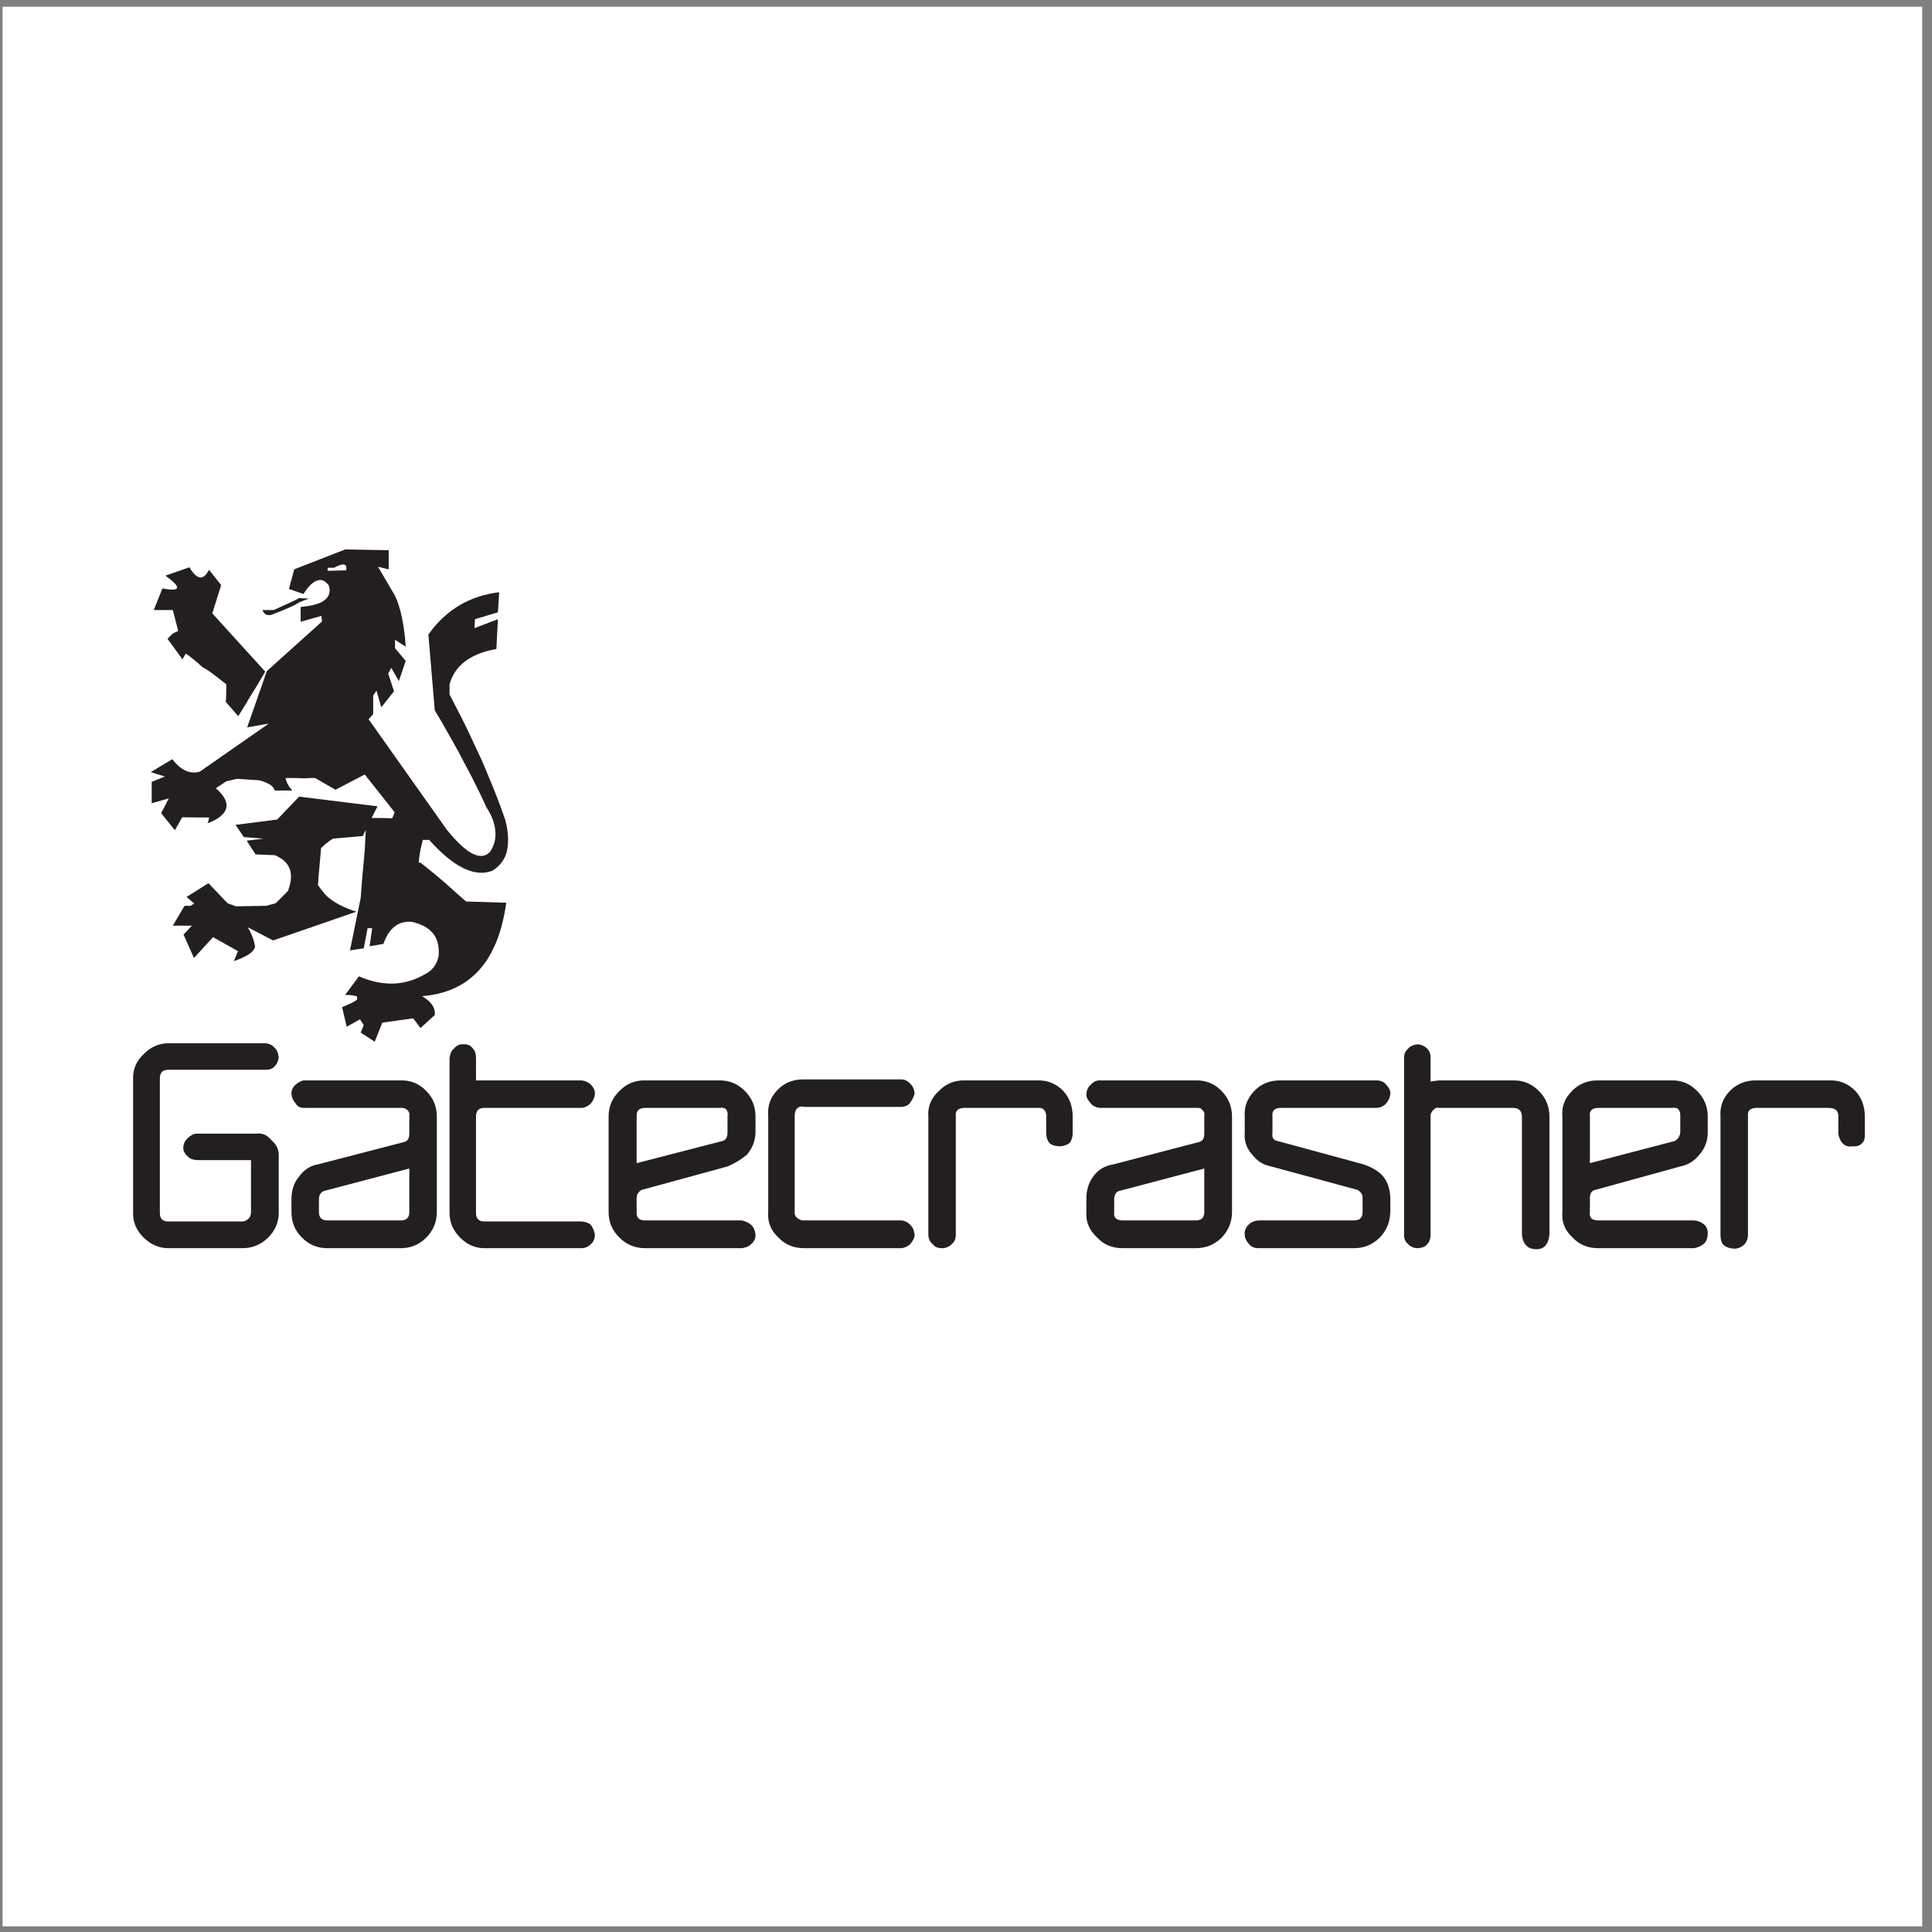 <?xml version="1.0" encoding="UTF-8"?>
<svg xmlns="http://www.w3.org/2000/svg" xmlns:xlink="http://www.w3.org/1999/xlink" width="194pt" height="194pt" viewBox="0 0 194 194" version="1.1">
<rect x="0" y="0" width="194" height="194" fill="#808080" stroke="none"/>
<g id="surface1">
<path style=" stroke:none;fill-rule:evenodd;fill:rgb(100%,100%,100%);fill-opacity:1;" d="M 0.258 0.676 L 193.016 0.676 L 193.016 193.434 L 0.258 193.434 L 0.258 0.676 "/>
<path style=" stroke:none;fill-rule:evenodd;fill:rgb(13.699%,12.199%,12.5%);fill-opacity:1;" d="M 105.051 113.832 C 105.078 114.266 105.203 114.598 105.383 114.777 C 105.59 114.984 105.945 115.086 106.434 115.109 C 106.789 115.086 107.121 114.984 107.402 114.777 C 107.609 114.496 107.711 114.164 107.711 113.832 L 107.711 112.121 C 107.711 111.098 107.402 110.254 106.766 109.539 C 106.047 108.824 105.203 108.465 104.207 108.488 L 96.848 108.488 C 95.852 108.465 94.98 108.824 94.289 109.539 C 93.5 110.254 93.141 111.098 93.219 112.121 L 93.219 123.953 C 93.219 124.391 93.371 124.695 93.652 124.926 C 93.855 125.207 94.164 125.336 94.598 125.336 C 94.957 125.336 95.289 125.207 95.57 124.926 C 95.852 124.695 95.977 124.391 95.977 123.953 L 95.977 112.121 C 95.902 111.531 96.207 111.25 96.848 111.25 L 104.207 111.25 C 104.488 111.227 104.695 111.277 104.82 111.43 C 104.977 111.582 105.051 111.812 105.051 112.121 L 105.051 113.832 "/>
<path style=" stroke:none;fill-rule:evenodd;fill:rgb(13.699%,12.199%,12.5%);fill-opacity:1;" d="M 109.551 108.898 C 109.27 109.129 109.113 109.438 109.09 109.871 C 109.062 110.176 109.242 110.484 109.551 110.816 C 109.781 111.098 110.113 111.227 110.496 111.25 L 120.082 111.25 C 120.414 111.227 120.617 111.277 120.668 111.406 C 120.898 111.582 121 111.812 120.926 112.121 L 120.926 113.832 C 120.926 114.316 120.746 114.598 120.387 114.676 L 111.773 116.926 C 110.93 117.055 110.266 117.461 109.781 118.125 C 109.32 118.766 109.062 119.531 109.09 120.426 L 109.09 121.707 C 109.012 122.703 109.398 123.57 110.188 124.285 C 110.828 124.977 111.672 125.336 112.746 125.336 L 120.082 125.336 C 121.102 125.336 121.945 124.977 122.66 124.285 C 123.352 123.57 123.711 122.703 123.711 121.707 L 123.711 112.121 C 123.711 111.098 123.352 110.254 122.66 109.539 C 121.945 108.824 121.102 108.465 120.082 108.488 L 110.496 108.488 C 110.113 108.465 109.805 108.617 109.551 108.898 Z M 111.879 120.426 C 111.902 119.941 112.082 119.66 112.414 119.582 L 120.926 117.336 L 120.926 121.707 C 120.926 122.266 120.645 122.547 120.082 122.547 L 112.746 122.547 C 112.105 122.547 111.801 122.266 111.879 121.707 L 111.879 120.426 "/>
<path style=" stroke:none;fill-rule:evenodd;fill:rgb(13.699%,12.199%,12.5%);fill-opacity:1;" d="M 128.617 108.488 C 127.547 108.465 126.676 108.824 126.035 109.461 C 125.27 110.227 124.91 111.098 124.988 112.121 L 124.988 113.73 C 124.91 114.574 125.168 115.316 125.754 115.953 C 126.242 116.594 126.855 116.977 127.645 117.129 L 136.312 119.48 C 136.668 119.688 136.848 119.969 136.824 120.324 L 136.824 121.707 C 136.824 122.266 136.539 122.547 135.98 122.547 L 126.395 122.547 C 125.961 122.574 125.602 122.727 125.348 123.008 C 125.09 123.266 124.965 123.57 124.988 123.953 C 124.988 124.285 125.141 124.617 125.422 124.926 C 125.652 125.207 125.961 125.336 126.395 125.336 L 135.98 125.336 C 136.977 125.336 137.82 124.977 138.535 124.285 C 139.227 123.57 139.582 122.703 139.609 121.707 L 139.609 120.324 C 139.582 119.379 139.328 118.637 138.84 118.074 C 138.434 117.613 137.793 117.23 136.949 116.926 L 128.285 114.574 C 127.852 114.496 127.699 114.215 127.773 113.73 L 127.773 112.121 C 127.699 111.531 127.98 111.25 128.617 111.25 L 138.203 111.25 C 138.586 111.227 138.918 111.098 139.176 110.816 C 139.402 110.559 139.559 110.254 139.609 109.871 C 139.633 109.512 139.48 109.207 139.176 108.898 C 138.945 108.617 138.637 108.488 138.203 108.488 L 128.617 108.488 "/>
<path style=" stroke:none;fill-rule:evenodd;fill:rgb(13.699%,12.199%,12.5%);fill-opacity:1;" d="M 141.398 105.297 C 141.117 105.551 140.965 105.859 140.988 106.266 L 140.988 123.953 C 140.965 124.391 141.117 124.695 141.398 124.926 C 141.652 125.207 141.984 125.336 142.367 125.336 C 142.805 125.309 143.137 125.18 143.316 124.926 C 143.547 124.695 143.648 124.391 143.648 123.953 L 143.648 111.992 C 143.672 111.812 143.75 111.633 143.879 111.508 C 144.082 111.277 144.285 111.176 144.488 111.25 L 151.953 111.25 C 152.516 111.25 152.797 111.531 152.824 112.121 L 152.824 123.953 C 152.848 124.34 152.949 124.695 153.18 124.977 C 153.387 125.258 153.719 125.41 154.176 125.438 C 154.613 125.461 154.969 125.336 155.199 125.055 C 155.43 124.773 155.559 124.391 155.586 123.953 L 155.586 112.121 C 155.586 111.098 155.227 110.254 154.512 109.539 C 153.793 108.824 152.949 108.465 151.953 108.488 L 144.488 108.488 L 143.648 108.594 L 143.648 106.266 C 143.672 105.883 143.57 105.578 143.316 105.297 C 143.086 105.066 142.777 104.91 142.367 104.859 C 141.91 104.91 141.578 105.066 141.398 105.297 "/>
<path style=" stroke:none;fill-rule:evenodd;fill:rgb(13.699%,12.199%,12.5%);fill-opacity:1;" d="M 157.883 109.512 C 157.145 110.254 156.785 111.098 156.887 112.121 L 156.887 121.707 C 156.785 122.703 157.145 123.57 157.934 124.285 C 158.574 124.977 159.441 125.336 160.492 125.336 L 170.074 125.336 C 170.434 125.281 170.766 125.156 171.047 124.926 C 171.328 124.695 171.457 124.363 171.48 123.953 C 171.508 123.492 171.379 123.188 171.121 122.957 C 170.844 122.727 170.512 122.574 170.074 122.547 L 160.492 122.547 C 159.852 122.547 159.57 122.266 159.648 121.707 L 159.648 120.324 C 159.648 119.84 159.824 119.559 160.184 119.48 L 168.723 117.129 C 169.488 116.977 170.129 116.594 170.637 115.953 C 171.199 115.316 171.48 114.574 171.48 113.73 L 171.48 112.121 C 171.48 111.098 171.121 110.254 170.406 109.539 C 169.691 108.824 168.875 108.465 167.852 108.488 L 160.492 108.488 C 159.441 108.465 158.574 108.824 157.883 109.512 Z M 159.648 112.121 C 159.57 111.531 159.852 111.25 160.492 111.25 L 167.852 111.25 C 168.211 111.199 168.441 111.25 168.543 111.406 C 168.672 111.559 168.746 111.789 168.723 112.121 L 168.723 113.73 C 168.672 114.113 168.492 114.395 168.16 114.574 L 159.648 116.797 L 159.648 112.121 "/>
<path style=" stroke:none;fill-rule:evenodd;fill:rgb(13.699%,12.199%,12.5%);fill-opacity:1;" d="M 176.391 108.488 C 175.316 108.465 174.445 108.824 173.758 109.488 C 173.016 110.227 172.684 111.098 172.762 112.121 L 172.762 123.953 C 172.762 124.516 172.887 124.898 173.145 125.078 C 173.398 125.258 173.73 125.359 174.113 125.387 C 174.496 125.387 174.828 125.258 175.109 125.004 C 175.391 124.723 175.52 124.391 175.52 123.953 L 175.52 112.121 C 175.441 111.531 175.75 111.25 176.391 111.25 L 183.598 111.25 C 184.285 111.25 184.617 111.531 184.594 112.121 L 184.594 113.832 C 184.672 114.316 184.852 114.652 185.078 114.855 C 185.309 115.086 185.617 115.16 185.973 115.109 C 186.383 115.137 186.715 115.059 186.945 114.828 C 187.176 114.652 187.277 114.316 187.254 113.832 L 187.254 112.121 C 187.254 111.098 186.945 110.254 186.305 109.539 C 185.59 108.824 184.746 108.465 183.75 108.488 L 176.391 108.488 "/>
<path style=" stroke:none;fill-rule:evenodd;fill:rgb(13.699%,12.199%,12.5%);fill-opacity:1;" d="M 16.051 108.312 C 16.051 107.699 16.332 107.418 16.895 107.418 L 26.609 107.418 C 26.992 107.441 27.324 107.34 27.555 107.109 C 27.836 106.805 27.965 106.473 27.988 106.141 C 27.91 105.68 27.785 105.371 27.555 105.195 C 27.324 104.91 27.02 104.785 26.609 104.758 L 16.895 104.758 C 15.977 104.758 15.156 105.117 14.441 105.832 C 13.699 106.523 13.344 107.34 13.367 108.312 L 13.367 121.805 C 13.344 122.727 13.699 123.57 14.441 124.285 C 15.156 124.977 15.977 125.336 16.895 125.336 L 24.332 125.336 C 25.332 125.336 26.199 124.977 26.914 124.285 C 27.629 123.57 27.988 122.727 27.988 121.805 L 27.988 115.953 C 27.988 115.391 27.734 114.906 27.246 114.473 C 26.812 113.961 26.328 113.758 25.738 113.832 L 19.887 113.832 C 19.578 113.809 19.273 113.91 18.965 114.191 C 18.633 114.445 18.43 114.777 18.402 115.215 C 18.379 115.52 18.531 115.852 18.914 116.184 C 19.145 116.391 19.453 116.492 19.887 116.492 L 25.203 116.492 L 25.203 121.805 C 25.152 122.113 25.074 122.293 24.973 122.344 C 24.77 122.547 24.562 122.652 24.332 122.652 L 16.895 122.652 C 16.332 122.652 16.051 122.371 16.051 121.805 L 16.051 108.312 "/>
<path style=" stroke:none;fill-rule:evenodd;fill:rgb(13.699%,12.199%,12.5%);fill-opacity:1;" d="M 30.621 108.488 C 30.367 108.465 30.035 108.617 29.699 108.898 C 29.395 109.156 29.242 109.488 29.266 109.871 C 29.293 110.203 29.445 110.535 29.699 110.816 C 29.855 111.125 30.215 111.277 30.621 111.25 L 40.258 111.25 C 40.488 111.227 40.691 111.277 40.898 111.457 C 41.074 111.609 41.152 111.812 41.102 112.121 L 41.102 113.832 C 41.102 114.316 40.922 114.598 40.566 114.676 L 31.898 116.926 C 31.133 117.055 30.492 117.488 29.984 118.203 C 29.523 118.766 29.266 119.508 29.266 120.426 L 29.266 121.707 C 29.266 122.703 29.598 123.57 30.34 124.285 C 31.004 124.977 31.875 125.336 32.871 125.336 L 40.258 125.336 C 41.254 125.336 42.098 124.977 42.789 124.285 C 43.504 123.57 43.863 122.703 43.863 121.707 L 43.863 112.121 C 43.863 111.098 43.504 110.254 42.789 109.539 C 42.098 108.824 41.254 108.465 40.258 108.488 Z M 41.102 121.707 C 41.102 122.266 40.82 122.547 40.258 122.547 L 32.871 122.547 C 32.309 122.547 32.027 122.266 32.027 121.707 L 32.027 120.426 C 32.027 119.992 32.207 119.711 32.562 119.582 L 41.102 117.336 L 41.102 121.707 "/>
<path style=" stroke:none;fill-rule:evenodd;fill:rgb(13.699%,12.199%,12.5%);fill-opacity:1;" d="M 47.797 108.488 L 47.797 106.266 C 47.797 105.805 47.695 105.5 47.492 105.297 C 47.262 104.965 46.953 104.836 46.52 104.859 C 46.137 104.836 45.828 104.988 45.574 105.297 C 45.344 105.473 45.191 105.805 45.141 106.266 L 45.141 121.805 C 45.141 122.727 45.496 123.57 46.215 124.285 C 46.902 124.977 47.723 125.336 48.641 125.336 L 58.355 125.336 C 58.738 125.336 59.043 125.207 59.324 124.926 C 59.605 124.695 59.734 124.391 59.734 123.953 C 59.656 123.57 59.531 123.266 59.324 122.984 C 59.094 122.805 58.789 122.676 58.355 122.652 L 48.641 122.652 C 48.078 122.652 47.797 122.371 47.797 121.805 L 47.797 112.121 C 47.797 111.531 48.078 111.25 48.641 111.25 L 58.355 111.25 C 58.688 111.25 58.992 111.098 59.324 110.816 C 59.555 110.535 59.707 110.203 59.734 109.871 C 59.762 109.512 59.605 109.207 59.324 108.898 C 59.094 108.695 58.762 108.516 58.355 108.488 L 47.797 108.488 "/>
<path style=" stroke:none;fill-rule:evenodd;fill:rgb(13.699%,12.199%,12.5%);fill-opacity:1;" d="M 62.215 109.539 C 61.473 110.254 61.113 111.098 61.113 112.121 L 61.113 121.707 C 61.113 122.703 61.473 123.57 62.215 124.285 C 62.902 124.977 63.773 125.336 64.77 125.336 L 74.48 125.336 C 74.891 125.281 75.199 125.156 75.426 124.926 C 75.734 124.672 75.887 124.34 75.863 123.953 C 75.812 123.52 75.656 123.211 75.426 122.984 C 75.148 122.754 74.812 122.625 74.48 122.547 L 64.77 122.547 C 64.18 122.547 63.898 122.266 63.926 121.707 L 63.926 120.324 C 63.926 119.941 64.105 119.66 64.438 119.48 L 73.051 117.129 C 73.766 116.824 74.406 116.441 74.992 115.953 C 75.555 115.316 75.836 114.574 75.863 113.73 L 75.863 112.121 C 75.863 111.098 75.504 110.254 74.789 109.539 C 74.074 108.824 73.203 108.465 72.207 108.488 L 64.77 108.488 C 63.773 108.465 62.902 108.824 62.215 109.539 Z M 63.926 112.121 C 63.898 111.531 64.18 111.25 64.77 111.25 L 72.207 111.25 C 72.539 111.199 72.77 111.25 72.898 111.379 C 73.051 111.582 73.102 111.812 73.051 112.121 L 73.051 113.73 C 73.051 114.215 72.871 114.496 72.539 114.574 L 63.926 116.797 L 63.926 112.121 "/>
<path style=" stroke:none;fill-rule:evenodd;fill:rgb(13.699%,12.199%,12.5%);fill-opacity:1;" d="M 78.109 109.41 C 77.371 110.152 77.062 110.996 77.141 111.992 L 77.141 121.707 C 77.062 122.703 77.395 123.57 78.188 124.285 C 78.828 124.977 79.695 125.336 80.742 125.336 L 90.457 125.336 C 90.84 125.309 91.148 125.156 91.402 124.926 C 91.684 124.594 91.84 124.285 91.84 123.953 C 91.785 123.52 91.633 123.211 91.402 122.984 C 91.121 122.703 90.789 122.547 90.457 122.547 L 80.742 122.547 C 80.516 122.574 80.309 122.496 80.078 122.32 C 79.848 122.141 79.773 121.934 79.797 121.707 L 79.797 111.992 C 79.824 111.633 79.902 111.406 80.078 111.277 C 80.285 111.098 80.516 111.074 80.742 111.148 L 90.457 111.148 C 90.918 111.125 91.223 110.996 91.402 110.715 C 91.633 110.383 91.785 110.074 91.84 109.77 C 91.785 109.336 91.633 109.027 91.402 108.824 C 91.121 108.516 90.789 108.363 90.457 108.387 L 80.742 108.387 C 79.695 108.363 78.777 108.719 78.109 109.41 "/>
<path style=" stroke:none;fill-rule:evenodd;fill:rgb(13.699%,12.199%,12.5%);fill-opacity:1;" d="M 20.984 57.219 C 20.422 58.316 19.785 58.238 19.016 56.961 L 16.613 57.805 C 18.277 59.008 18.172 59.441 16.309 59.086 L 15.438 61.258 L 17.355 61.258 L 17.895 63.352 L 17.355 63.609 L 16.82 64.145 L 18.328 66.215 C 18.43 65.984 18.559 65.805 18.66 65.629 C 18.785 65.703 18.891 65.805 19.016 65.883 C 19.477 66.242 19.938 66.621 20.32 66.98 C 20.602 67.133 20.883 67.312 21.137 67.492 C 21.699 67.902 22.211 68.312 22.723 68.719 C 22.723 69.258 22.723 69.871 22.672 70.484 L 23.926 71.914 L 24.871 70.383 C 24.871 70.355 24.871 70.355 24.871 70.355 L 25.867 68.746 C 25.867 68.746 26.121 68.312 26.633 67.441 L 21.316 61.59 L 22.211 58.75 L 20.984 57.219 "/>
<path style=" stroke:none;fill-rule:evenodd;fill:rgb(13.699%,12.199%,12.5%);fill-opacity:1;" d="M 27.477 61.258 L 26.352 61.258 C 26.508 61.664 26.812 61.844 27.223 61.742 C 27.938 61.484 28.551 61.23 29.062 61 C 29.473 60.82 29.805 60.645 30.086 60.465 L 31.004 60.105 L 30.035 60.055 C 29.727 60.234 29.395 60.387 29.062 60.539 C 28.551 60.77 28.039 61 27.477 61.258 "/>
<path style=" stroke:none;fill-rule:evenodd;fill:rgb(13.699%,12.199%,12.5%);fill-opacity:1;" d="M 29.012 59.137 L 30.469 59.645 C 31.082 58.676 31.645 58.238 32.156 58.238 C 32.438 58.238 32.719 58.418 33 58.75 C 33.254 59.52 33 60.105 32.23 60.488 C 31.746 60.719 31.055 60.871 30.188 60.949 L 30.188 62.434 L 32.281 61.844 C 32.281 62.023 32.309 62.227 32.336 62.406 L 26.789 67.391 L 26.227 69.027 C 26.227 69.027 25.996 69.641 25.562 70.918 L 24.82 73.039 L 26.992 72.656 L 20.066 77.484 C 19.094 77.77 18.172 77.359 17.305 76.234 L 15.133 77.535 L 16.562 77.973 L 15.234 78.508 L 15.234 80.656 L 16.949 80.172 L 16.18 81.652 L 17.559 83.367 L 18.301 82.062 C 19.195 82.086 20.09 82.086 20.984 82.086 C 20.984 82.266 20.934 82.473 20.832 82.676 C 21.293 82.496 21.676 82.316 21.957 82.113 C 23.105 81.297 23.004 80.324 21.676 79.148 L 22.723 78.457 L 23.797 78.203 L 26.047 78.355 C 26.992 78.609 27.504 78.969 27.582 79.379 L 29.344 79.379 C 28.961 78.941 28.73 78.508 28.68 78.125 C 28.855 78.125 29.062 78.125 29.266 78.125 C 29.652 78.125 30.059 78.125 30.441 78.152 C 30.672 78.152 30.93 78.152 31.133 78.125 C 31.285 78.125 31.414 78.125 31.543 78.125 C 31.594 78.125 31.617 78.125 31.645 78.125 L 33.688 79.301 L 36.629 77.77 L 36.859 78.051 C 36.859 78.074 36.859 78.102 36.859 78.125 C 36.859 78.125 36.883 78.125 36.91 78.125 L 39.617 81.551 L 39.617 81.602 L 39.387 82.164 C 38.699 82.137 38.008 82.137 37.316 82.137 L 37.906 80.965 L 30.035 79.992 L 27.836 82.293 L 23.645 82.828 L 24.488 84.055 L 26.457 84.211 L 24.77 84.414 L 25.664 85.793 L 27.582 85.871 C 29.141 86.508 29.598 87.688 28.91 89.473 L 27.684 90.699 L 26.734 90.957 L 23.695 91.008 L 22.852 90.699 L 20.934 88.684 L 18.734 90.062 L 19.504 90.727 C 19.375 90.801 19.246 90.879 19.121 90.957 L 18.531 90.957 L 17.355 92.949 L 19.273 92.949 L 18.43 93.844 L 19.477 96.195 L 21.395 94.102 L 23.898 95.508 L 23.488 96.504 C 24.77 96.07 25.484 95.609 25.613 95.07 C 25.535 94.484 25.305 93.82 24.871 93.105 L 27.426 94.434 L 35.785 91.547 C 34.508 91.137 33.512 90.625 32.793 89.961 C 32.438 89.574 32.156 89.219 31.926 88.859 C 31.949 88.633 31.977 88.402 31.977 88.172 C 32.051 87.199 32.156 86.23 32.23 85.281 C 32.23 85.23 32.23 85.207 32.23 85.18 C 32.539 84.848 32.949 84.516 33.434 84.211 L 36.422 83.953 L 36.73 83.34 C 36.707 83.98 36.652 84.645 36.629 85.281 C 36.551 86.125 36.5 86.969 36.398 87.812 C 36.348 88.578 36.27 89.371 36.219 90.164 L 35.145 95.43 L 36.527 95.227 L 36.91 93.207 L 37.371 93.207 L 37.113 95.02 L 38.441 94.789 L 38.492 94.789 C 38.801 93.922 39.211 93.309 39.746 92.949 C 40.18 92.645 40.719 92.516 41.355 92.566 C 43.301 93 44.219 94.125 44.039 96.016 C 43.863 96.859 43.402 97.473 42.66 97.832 C 41.738 98.367 40.77 98.676 39.746 98.754 C 38.57 98.828 37.316 98.598 36.039 98.035 L 34.66 99.902 C 35.297 99.902 35.707 99.98 35.859 100.082 C 35.859 100.156 35.859 100.262 35.859 100.363 C 35.684 100.543 35.172 100.797 34.352 101.129 L 34.812 103.098 L 36.145 102.355 L 36.527 102.945 L 36.219 103.684 L 37.625 104.605 L 38.391 102.688 L 41.484 102.254 L 42.227 103.227 L 43.656 101.922 C 43.734 101.18 43.301 100.566 42.379 100.031 C 45.242 99.801 47.387 98.625 48.844 96.477 C 49.461 95.531 49.969 94.434 50.328 93.129 C 50.531 92.387 50.711 91.547 50.84 90.648 L 46.801 90.523 C 46.289 90.09 45.754 89.602 45.242 89.141 C 44.246 88.246 43.246 87.43 42.25 86.637 C 42.176 86.637 42.098 86.637 42.047 86.609 C 42.098 85.922 42.227 85.18 42.457 84.336 L 43.094 84.336 C 45.496 87.02 47.566 88.07 49.305 87.48 C 49.332 87.48 49.355 87.48 49.406 87.453 C 50.047 87.07 50.48 86.562 50.762 85.922 C 50.941 85.461 51.02 84.926 51.02 84.336 C 51.02 83.746 50.941 83.059 50.738 82.344 C 50.738 82.316 50.711 82.293 50.711 82.266 C 50.25 80.91 49.715 79.508 49.102 78.074 C 48.719 77.102 48.281 76.105 47.797 75.109 C 47.312 74.035 46.801 72.961 46.238 71.863 C 45.879 71.172 45.523 70.457 45.141 69.742 L 45.141 68.719 C 45.652 66.828 47.234 65.629 49.844 65.168 L 49.996 62.176 L 47.645 63.07 L 47.695 62.176 L 49.996 61.484 L 50.125 59.469 C 47.16 59.824 44.781 61.23 43.02 63.711 L 43.02 63.762 L 43.656 71.328 C 43.938 71.785 44.219 72.273 44.5 72.758 C 44.984 73.629 45.496 74.496 45.984 75.391 C 46.469 76.312 46.953 77.23 47.441 78.152 C 47.926 79.121 48.41 80.094 48.844 81.066 C 49.129 81.5 49.332 81.91 49.484 82.293 C 49.715 82.98 49.816 83.645 49.715 84.234 C 49.691 84.488 49.613 84.719 49.512 84.977 C 49.434 85.152 49.332 85.359 49.203 85.539 C 48.281 86.508 46.828 85.77 44.832 83.266 L 37.012 72.223 L 37.473 71.711 L 37.473 69.844 L 37.805 69.359 L 38.289 71.02 L 39.566 69.41 L 38.98 67.645 L 39.285 67.059 L 40.051 68.387 L 40.742 66.367 L 39.668 65.09 L 39.668 64.246 L 40.742 64.938 C 40.59 62.738 40.23 61.027 39.668 59.824 L 37.957 56.91 L 39.031 57.168 L 39.031 55.25 L 34.66 55.172 L 29.547 57.168 Z M 32.895 57.32 L 32.895 57.09 L 32.949 57.012 L 33.535 57.012 C 34.48 56.504 34.891 56.578 34.762 57.27 L 32.895 57.32 "/>
</g>
</svg>
